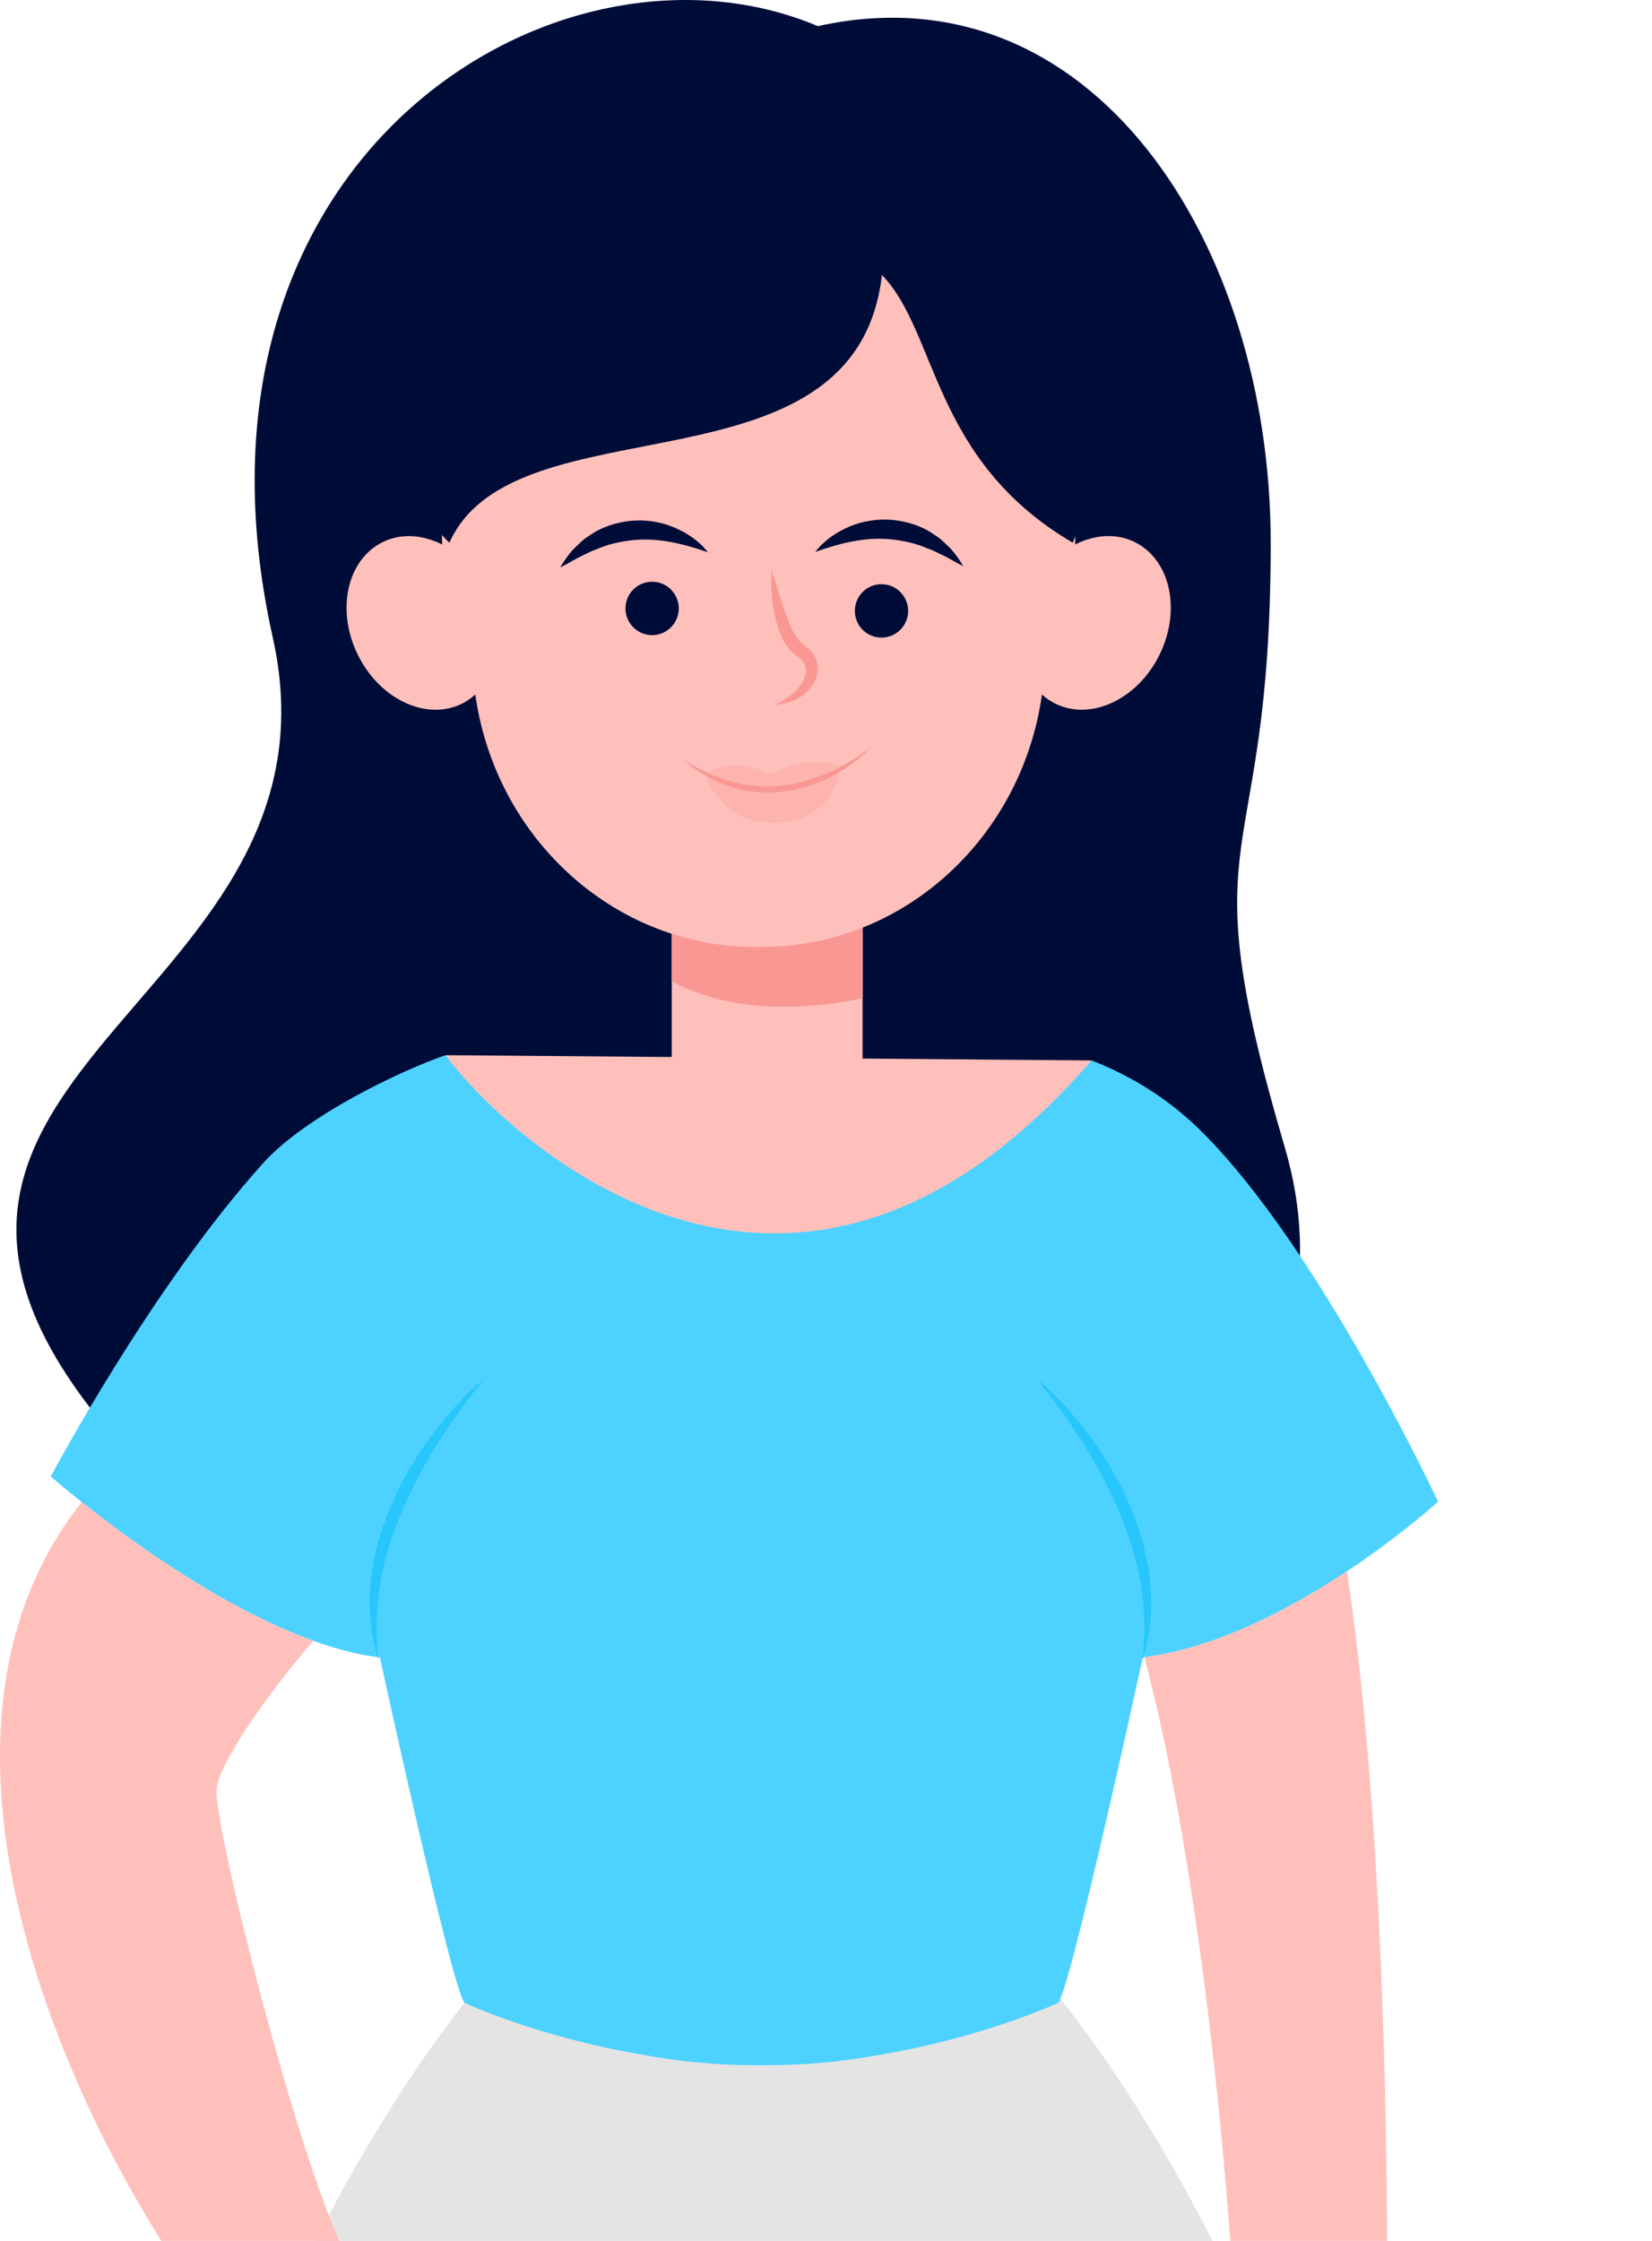<?xml version="1.0" encoding="UTF-8"?> <svg xmlns="http://www.w3.org/2000/svg" width="174" height="236" viewBox="0 0 174 236" fill="none"> <g clip-path="url(#clip0)"> <path d="M86.14 2.753C58.995 -8.741 17.407 16.35 28.732 67.152C37.694 107.363 -24.774 113.215 15.246 154.904C56.05 197.404 150.411 172.028 135.308 120.781C124.988 85.766 133.839 93.147 133.839 57.155C133.839 25.531 114.964 -3.631 86.14 2.753Z" fill="#000C38"></path> <path d="M46.927 111.13L114.963 111.68C114.963 111.68 111.661 131.433 110.698 132.083C109.729 132.726 101.032 141.449 92.978 141.449C84.923 141.449 74.936 142.742 67.851 138.541C60.765 134.341 49.489 134.341 47.878 128.21C46.261 122.073 46.927 111.13 46.927 111.13Z" fill="#FFC0BB"></path> <path d="M90.855 93.066H70.752V113.215H90.855V93.066Z" fill="#FFC0BB"></path> <path d="M90.855 105.148V93.066H70.752V103.342C75.079 105.674 81.485 107.016 90.855 105.148Z" fill="#F99893"></path> <path d="M119.524 57.093C117.568 56.128 115.302 56.302 113.247 57.341C113.951 38.825 98.884 19.116 79.905 19.772C60.932 19.122 45.865 38.825 46.569 57.347C44.514 56.302 42.248 56.135 40.292 57.1C36.545 58.956 35.379 64.263 37.687 68.959C39.995 73.654 44.909 75.962 48.661 74.106C49.18 73.846 49.649 73.518 50.062 73.141C52.21 88.452 64.95 99.927 79.905 99.717C94.854 99.927 107.599 88.452 109.747 73.141C110.167 73.518 110.63 73.852 111.155 74.106C114.901 75.955 119.814 73.654 122.129 68.959C124.437 64.257 123.277 58.949 119.524 57.093Z" fill="#FFC0BB"></path> <path opacity="0.3" d="M88.485 80.634C88.485 80.634 84.71 79.354 81.178 81.607C81.178 81.607 77.334 79.315 74.324 81.537C74.324 81.537 75.756 87.019 82.05 86.621C88.34 86.223 88.485 80.634 88.485 80.634Z" fill="#F99893"></path> <path d="M91.771 78.651C91.063 79.211 90.324 79.723 89.545 80.175C88.776 80.64 87.982 81.056 87.156 81.412C85.512 82.116 83.774 82.612 81.997 82.764C80.222 82.926 78.424 82.724 76.707 82.227C74.992 81.707 73.372 80.891 71.844 79.921C72.528 80.509 73.262 81.048 74.044 81.523C74.826 82.003 75.673 82.376 76.539 82.712C77.416 83.024 78.327 83.246 79.257 83.371C80.186 83.482 81.13 83.502 82.066 83.428C83.934 83.254 85.755 82.709 87.394 81.868C89.029 81.034 90.542 79.971 91.771 78.651Z" fill="#F99893"></path> <path d="M71.488 63.923C71.574 65.476 70.389 66.8 68.84 66.886C67.291 66.973 65.97 65.785 65.883 64.232C65.797 62.68 66.982 61.356 68.531 61.269C70.08 61.182 71.401 62.37 71.488 63.923Z" fill="#000C38"></path> <path d="M95.646 64.183C95.732 65.736 94.547 67.059 92.998 67.146C91.449 67.233 90.128 66.045 90.042 64.492C89.955 62.939 91.14 61.615 92.689 61.529C94.239 61.442 95.559 62.636 95.646 64.183Z" fill="#000C38"></path> <path d="M74.566 58.163C73.159 57.675 71.826 57.291 70.493 57.056C69.166 56.821 67.851 56.759 66.567 56.895C65.29 57.05 64.012 57.309 62.784 57.866L62.308 58.046C62.148 58.108 62.006 58.2 61.852 58.268L60.913 58.726C60.284 59.042 59.697 59.444 59 59.759C59.377 59.122 59.802 58.504 60.296 57.934C60.846 57.433 61.352 56.833 62.018 56.45C63.265 55.54 64.814 55.033 66.37 54.86C67.937 54.693 69.53 54.94 70.949 55.522C72.357 56.116 73.647 56.975 74.566 58.163Z" fill="#000C38"></path> <path d="M85.875 58.126C86.782 56.926 88.072 56.054 89.473 55.453C90.887 54.866 92.479 54.606 94.047 54.761C95.602 54.922 97.158 55.416 98.411 56.32C99.083 56.697 99.596 57.291 100.145 57.792C100.645 58.355 101.077 58.98 101.454 59.611C100.75 59.301 100.164 58.906 99.534 58.59L98.59 58.138C98.429 58.07 98.287 57.977 98.127 57.916L97.651 57.742C96.417 57.198 95.133 56.944 93.856 56.802C92.572 56.672 91.263 56.746 89.936 56.994C88.609 57.229 87.276 57.625 85.875 58.126Z" fill="#000C38"></path> <path d="M81.301 60.075C81.165 61.554 81.264 63.032 81.541 64.498C81.683 65.234 81.881 65.958 82.159 66.682C82.455 67.4 82.819 68.124 83.467 68.742C84.195 69.317 84.529 69.472 84.751 70.016C84.973 70.474 84.874 71.056 84.64 71.613C84.115 72.751 82.912 73.598 81.597 74.223C83.047 74.155 84.646 73.574 85.59 72.151C86.053 71.464 86.306 70.487 86.004 69.571C85.701 68.637 85.164 68.303 84.411 67.697C84.004 67.326 83.671 66.738 83.368 66.138C83.053 65.538 82.844 64.863 82.591 64.208C82.134 62.871 81.739 61.486 81.301 60.075Z" fill="#F99893"></path> <path d="M149.757 304.834C137.394 234.119 106.508 204.573 106.508 204.573L81.795 210.382L81.597 210.333V209.807L80.474 210.073L79.351 209.807V210.333L79.153 210.382L54.44 204.573C54.44 204.573 23.554 234.119 11.191 304.834C11.191 304.834 76.203 334.107 149.658 304.877C149.72 304.846 149.757 304.834 149.757 304.834Z" fill="#E5E4E4"></path> <path d="M126.277 118.894C122.722 115.436 118.784 113.159 114.964 111.68C82.504 149.194 52.131 118.281 46.928 111.13C42.644 112.577 32.331 117.384 27.738 122.475C15.968 135.516 5.346 155.492 5.346 155.492C5.346 155.492 24.837 172.702 40.015 174.558C40.015 174.558 47.422 208.693 48.903 210.92C48.903 210.92 56.544 214.515 67.654 216.395C71.697 217.162 75.672 217.484 79.48 217.503C79.714 217.509 79.949 217.503 80.19 217.509C80.424 217.509 80.665 217.509 80.899 217.503C84.714 217.484 88.683 217.162 92.725 216.395C103.835 214.515 111.476 210.92 111.476 210.92C112.958 208.693 120.364 174.558 120.364 174.558C135.542 172.702 151.466 158.152 151.466 158.152C151.466 158.152 138.862 131.142 126.277 118.894Z" fill="#4DD2FF"></path> <path d="M51.02 145.197C49.273 147.325 47.681 149.546 46.218 151.835C44.762 154.13 43.459 156.512 42.398 158.993C41.33 161.467 40.515 164.047 40.058 166.707C39.595 169.367 39.546 172.089 39.861 174.829C39.015 172.2 38.762 169.355 39.059 166.571C39.33 163.775 40.126 161.053 41.212 158.485C42.336 155.924 43.737 153.499 45.391 151.272C47.039 149.039 48.891 146.954 51.02 145.197Z" fill="#27C6FC"></path> <path d="M109.168 145.197C110.915 147.325 112.507 149.546 113.97 151.835C115.427 154.13 116.729 156.512 117.791 158.993C118.858 161.467 119.673 164.047 120.13 166.707C120.593 169.367 120.642 172.089 120.327 174.829C121.173 172.2 121.426 169.355 121.13 166.571C120.858 163.775 120.062 161.053 118.976 158.485C117.852 155.924 116.451 153.499 114.797 151.272C113.149 149.039 111.297 146.954 109.168 145.197Z" fill="#27C6FC"></path> <path d="M47.502 237.54C44.613 235.56 43.175 236.278 37.225 238.573L37.17 238.61C32.757 232.659 22.4 192.448 22.813 188.359C23.054 185.934 27.436 179.29 33.004 172.8C23.412 169.361 13.549 162.129 8.599 158.188C-13.461 186.144 12.432 232.857 24.912 246.751C25.282 247.116 26.097 247.53 27.091 247.926C30.405 249.232 34.084 249.275 37.454 248.112C38.262 248.044 40.021 249.306 40.348 250.809C40.824 253.042 42.033 256.488 42.725 256.544C43.663 256.618 43.083 250.16 41.274 246.287C41.274 246.287 41.126 245.13 42.064 245.724C43.002 246.318 44.453 249.621 45.669 253.513C45.669 253.513 46.965 256.599 47.409 254.509C47.854 252.411 45.669 246.077 45.045 244.134C45.045 244.134 44.768 242.718 45.996 243.645C46.564 244.078 48.539 247.537 49.798 250.574C49.798 250.574 50.847 252.529 51.224 251.106C51.526 249.98 50.31 246.813 48.286 243.169C47.453 241.963 47.743 241.554 48.212 241.833C48.607 242.062 52.397 247.023 53.248 246.497C53.767 246.163 50.298 239.451 47.502 237.54Z" fill="#FFC0BB"></path> <path d="M146.609 254.522C146.609 254.515 146.615 254.509 146.615 254.503H146.609L146.06 248.267C146.208 235.808 146.307 195.226 141.875 165.477C136.011 169.374 128.179 173.55 120.525 174.533C125.79 194.107 129.642 226.912 130.598 254.503C127.426 260.658 123.142 269.189 123.445 269.721C123.902 270.519 124.71 270.457 130.913 265.02C131.314 264.667 131.962 264.89 132.049 265.409C132.691 269.455 134.795 282.18 135.888 282.261C137.19 282.354 135.592 270.94 136.666 270.402C137.74 269.863 139.011 281.036 140.412 280.918C141.819 280.801 140.313 270.649 140.887 270.395C141.461 270.142 143.973 279.718 144.844 280.133C145.714 280.547 144.313 270.006 144.918 269.511C145.523 269.01 148.973 275.975 149.621 275.759C150.269 275.542 150.738 275.499 147.578 257.664C147.578 257.664 147.066 256.217 146.609 254.522Z" fill="#FFC0BB"></path> <path d="M92.892 28.964C98.762 34.983 98.132 48.451 112.989 57.155C121.549 38.188 109.452 11.989 81.035 12.83C52.619 13.672 42.404 34.458 42.867 49.082C42.996 53.165 47.335 57.155 47.335 57.155C54.23 41.745 90.127 52.855 92.892 28.964Z" fill="#000C38"></path> </g> <defs> <clipPath id="clip0"> <rect width="174" height="236" fill="white"></rect> </clipPath> </defs> </svg> 